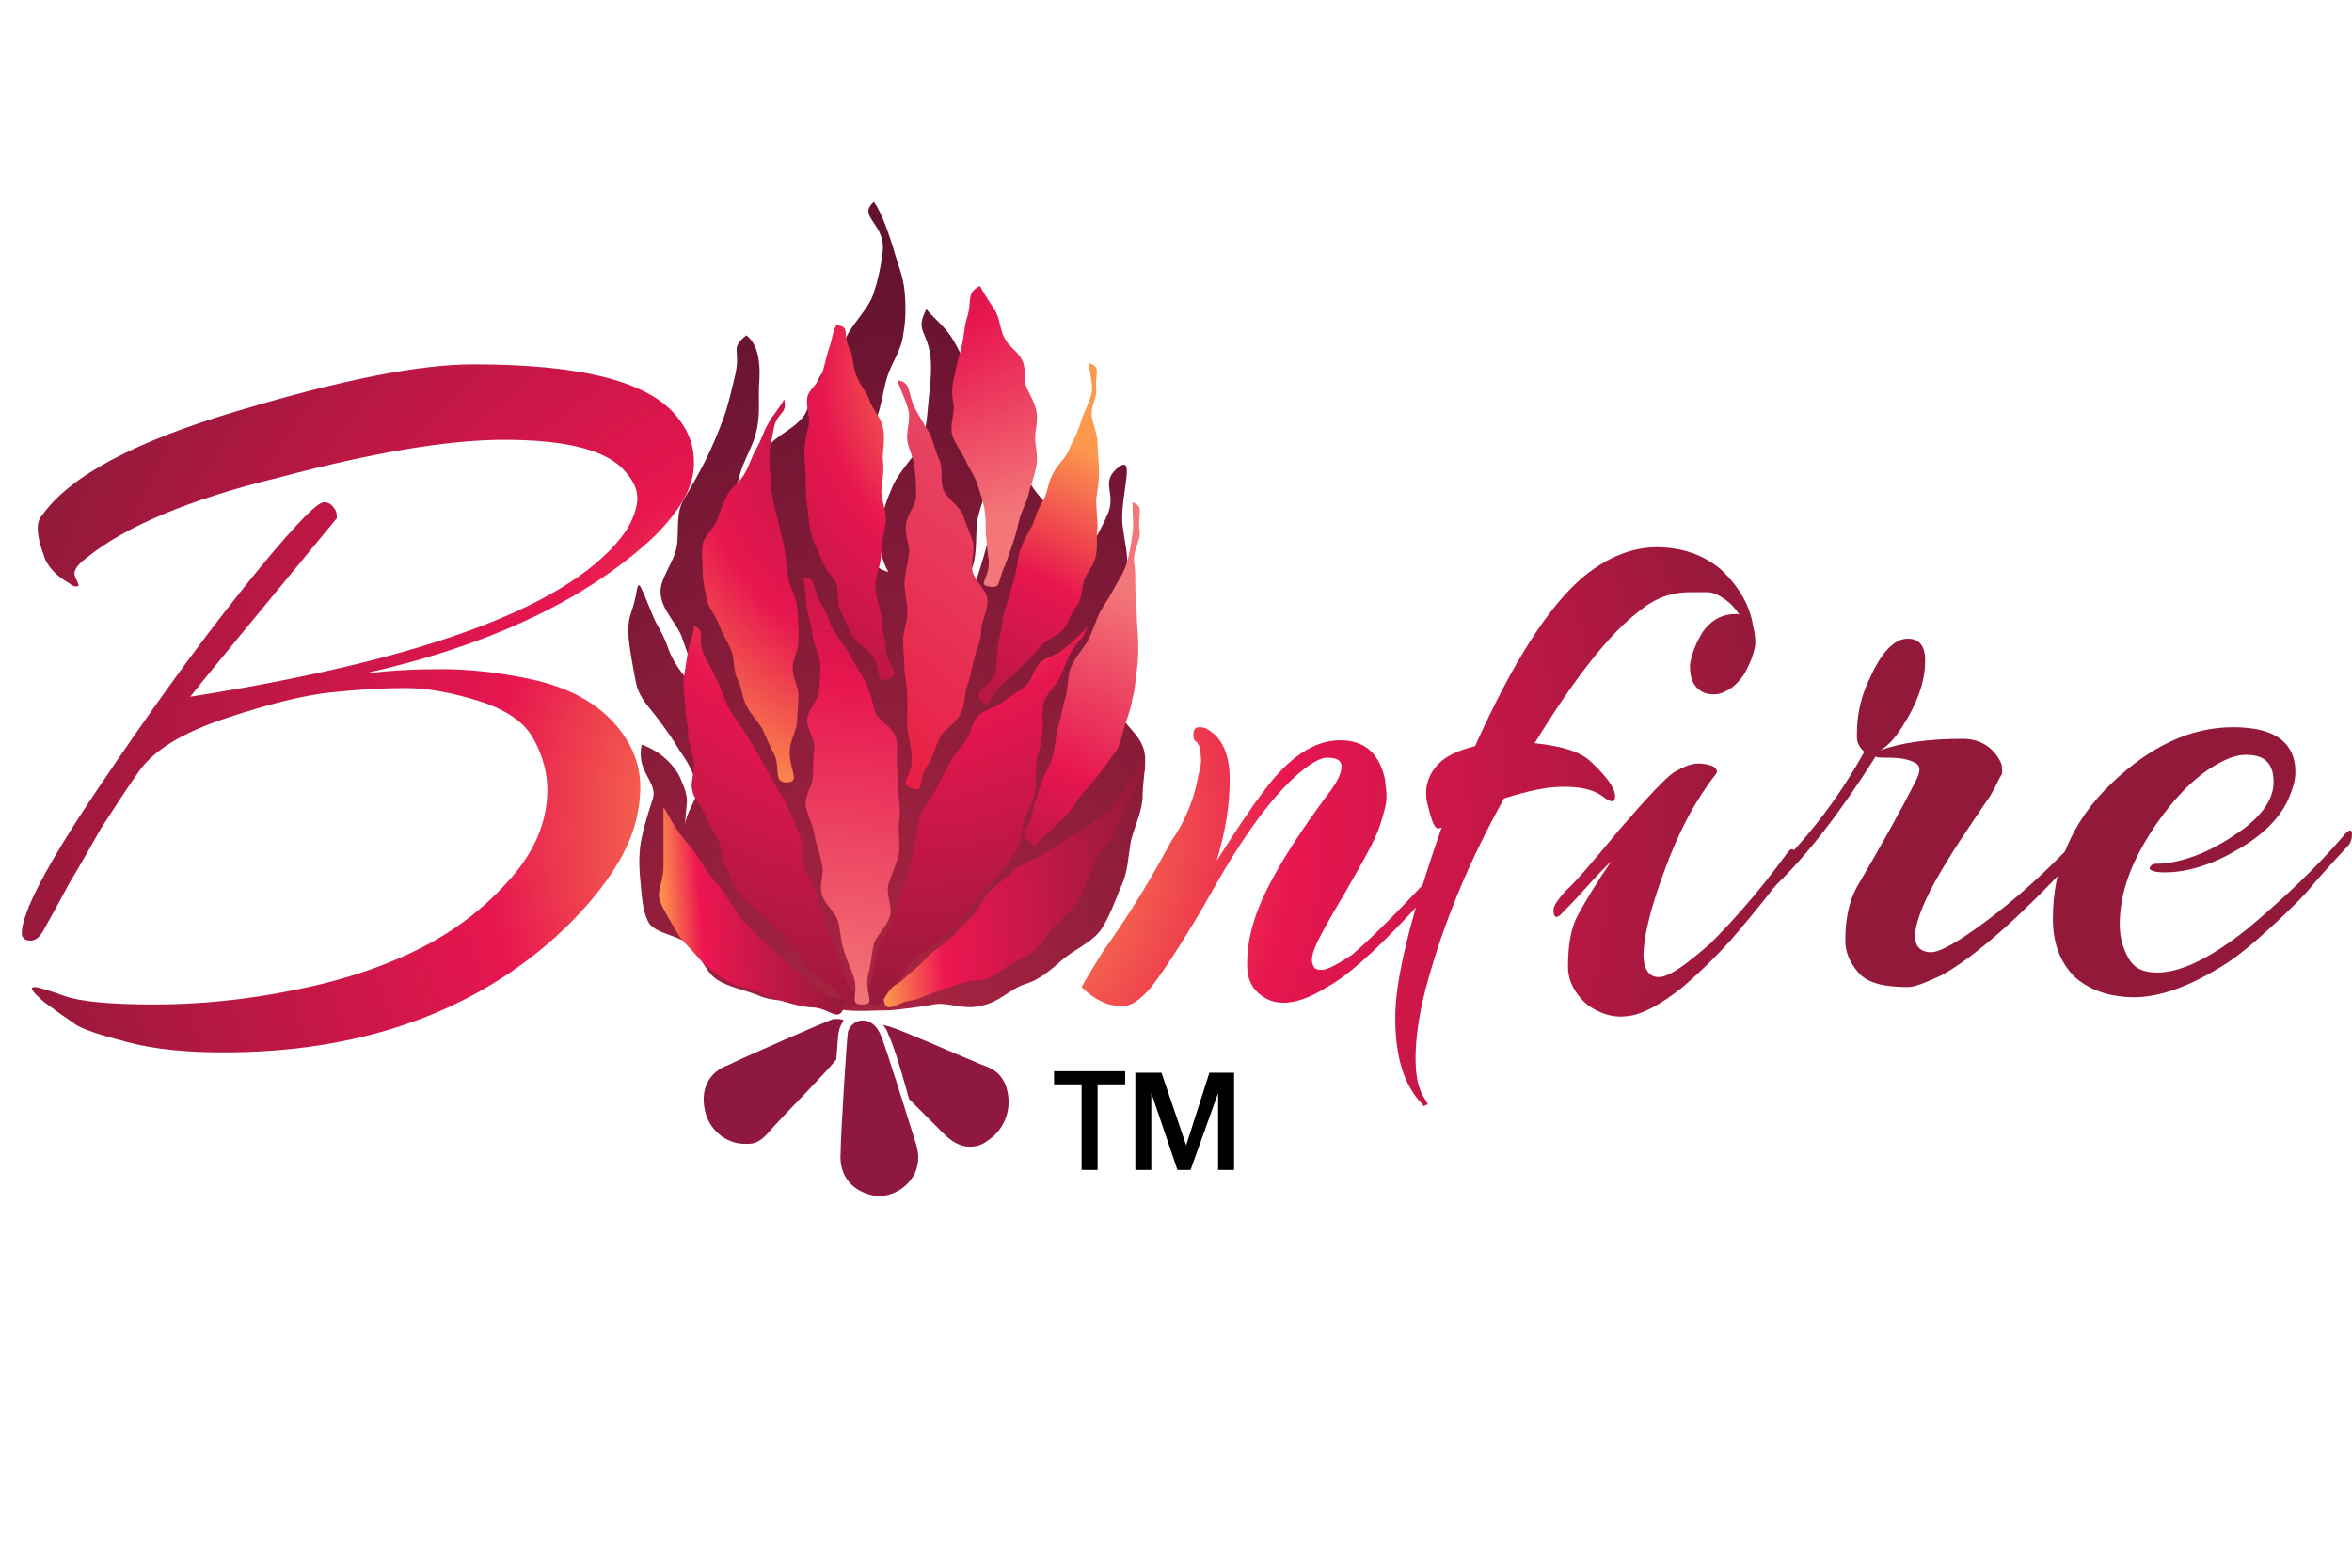 <?xml version="1.0" encoding="utf-8"?>
<!-- Generator: Adobe Illustrator 23.0.4, SVG Export Plug-In . SVG Version: 6.00 Build 0)  -->
<svg version="1.1" id="Layer_1" xmlns="http://www.w3.org/2000/svg" xmlns:xlink="http://www.w3.org/1999/xlink" x="0px" y="0px"
	 width="162px" height="108px" viewBox="0 0 162 108" style="enable-background:new 0 0 162 108;" xml:space="preserve">
<style type="text/css">
	.st0{fill:url(#SVGID_1_);}
	.st1{fill:#8F1841;}
	.st2{fill:url(#SVGID_2_);}
	.st3{fill:url(#SVGID_3_);}
	.st4{fill:url(#SVGID_4_);}
	.st5{fill:url(#SVGID_5_);}
	.st6{fill:url(#SVGID_6_);}
	.st7{fill:url(#SVGID_7_);}
	.st8{fill:url(#SVGID_8_);}
	.st9{fill:url(#SVGID_9_);}
	.st10{fill:url(#SVGID_10_);}
	.st11{fill:url(#SVGID_11_);}
	.st12{fill:url(#SVGID_12_);}
	.st13{fill:url(#SVGID_13_);}
	.st14{fill:url(#SVGID_14_);}
	.st15{fill:url(#SVGID_15_);}
	.st16{fill:url(#SVGID_16_);}
	.st17{fill:url(#SVGID_17_);}
	.st18{fill:url(#SVGID_18_);}
</style>
<g>
	<path d="M77.5,73.8v0.9h-1.9v5.9h-1.1v-5.9h-1.9v-0.9H77.5z M85,80.6h-1.1v-5.3h0L82,80.6h-0.9l-1.8-5.3h0v5.3h-1.1v-6.7H80l1.7,5
		h0l1.6-5H85V80.6z"/>
</g>
<radialGradient id="SVGID_1_" cx="75.388" cy="90.246" r="48.924" gradientTransform="matrix(1.024 0 0 1.036 -16.069 -26.07)" gradientUnits="userSpaceOnUse">
	<stop  offset="0" style="stop-color:#A92442"/>
	<stop  offset="1" style="stop-color:#62122F"/>
</radialGradient>
<path class="st0" d="M70.6,67.8c1-0.3,1.8-1,2.6-1.7c0.8-0.7,1.9-1.1,2.6-2c0.6-0.9,1-2,1.4-3c0.5-1,0.5-2.1,0.7-3.2
	c0.3-1.1,0.8-2.1,0.8-3.1c0-1.2,0.4-2.5,0-3.4c-0.4-1-1.5-1.7-1.8-2.6c-0.2-1,0.3-2.1,0.3-3.1c0-1-0.2-2,0-3c0.1-1,0.2-2,0.4-3
	c0.2-1.3-0.2-2.6-0.3-3.7c-0.1-2.1,1-4.9-0.4-3.7c-1.1,1,0,1.7-0.6,3.1c-0.6,1.4-0.8,1.4-1.3,2.8c-0.6,1.4-0.2,1.7-1.2,2.9
	c-0.8,1.1-0.5-1.2-1-2.8c-0.2-0.8,0-1.8-0.3-2.8c-0.3-0.9-1.3-1.5-1.6-2.4c-0.3-0.9-0.4-1.9-0.7-2.7c-0.5-1.2-0.5-1.9-1-2.1
	c-0.6,1.3-0.5,0.9-0.7,2.7c-0.1,0.8,0.2,1.9,0,2.9C68.5,35,68.3,36,68.1,37c-0.2,0.9-0.5,1.9-0.8,2.8c-0.3,0.9-1,1.7-1.4,2.5
	c-0.5,0.9-0.7,1.7-1.3,2.4c0-1.6-0.1-1.3,0.7-3c0.4-0.8,1.3-1.6,1.7-2.7c0.3-0.9,0.2-2.1,0.3-3.1c0.2-1,0.7-2,0.7-3.1
	c0-1-0.2-2.1-0.4-3.2c-0.2-1-0.3-2.1-0.7-3.1c-0.3-1-0.6-2-1.2-3c-0.5-0.9-1.2-1.4-1.9-2.2c-0.8,1.6,0.1,1.4,0.3,3.4
	c0.1,1.1-0.1,2.3-0.2,3.5c-0.1,1.3-0.3,2.3-1,3.2c-0.6,0.8-1.2,1.5-1.5,2.3c-0.4,0.9-0.7,1.9-0.8,2.7c-0.2,1.2,0.3,2.6,0.6,3
	c-1.3-0.3-0.8-1-1.5-2.4c-0.4-0.7-0.8-1.4-0.9-2.5c0-0.8,0.1-1.6,0.4-2.6c0.3-0.9,0.7-1.9,1.1-2.9c0.4-0.9,0.5-2,0.8-3
	c0.3-1,1-1.9,1.1-2.9c0.2-1,0.2-2,0.1-3.1c-0.1-1-0.5-1.9-0.8-3c-0.3-0.9-0.7-2.2-1.3-3.1c-1.2,1,0.8,1.5,0.6,3.4
	c-0.1,0.9-0.3,2-0.7,3.1C59.8,21.2,59,22,58.4,23c-0.4,0.9-1,1.7-1.7,2.6c-0.7,0.9-0.8,2.2-1.3,3c-0.7,1-2,1.4-2.5,2.2
	c-0.6,1-0.9,2.1-1.1,3.1c-0.2,1-0.2,2.1,0,3.2c0.1,0.9,0.3,2,0.7,3.2c0.7,1.6,1.3,1.4,1.5,3.3c0.1,1.1-0.3,2.8-0.8,3.9
	c-1.4,0.3-1.4-1-2.2-2.5c-0.4-0.7-0.1-2-0.4-3C50.3,41,50,40.1,50,39.1c0-0.9-0.1-1.9,0.1-2.9c0.2-1.1,0.5-2.2,0.8-3.3
	c0.3-1.2,1-2.2,1.2-3.2c0.3-1.2,0.1-2.5,0.2-3.4c0.1-1.6-0.2-2.7-0.9-3.2c-1.2,1-0.3,0.9-0.8,2.9c-0.2,0.8-0.4,1.8-0.8,2.9
	c-0.3,0.8-0.7,1.8-1.2,2.8c-0.4,0.8-0.9,1.7-1.5,2.7c-0.6,1-0.3,2.3-0.5,3.3c-0.2,1.1-1.2,2.2-1.1,3.2c0.1,1.2,1.2,2.1,1.5,3.1
	c0.4,1.1,0.7,2.1,1.2,3c0.9,1.6,1.5,3,1.7,3c-1.7,0.1-0.8-0.6-2.1-2.6c-0.5-0.7-1.3-1.4-1.8-2.8c-0.3-0.9-0.8-1.6-1-2.1
	C44,40.1,44,39.8,43.8,41c-0.3,1.5-0.6,1.3-0.5,3c0.1,0.9,0.3,2,0.5,3c0.2,1.1,1,1.8,1.5,2.5c0.6,0.8,1.1,1.5,1.5,2.2
	c0.5,0.7,1,1.5,1.2,2.5c0.2,0.7-0.8,1.7-0.8,2.7c0-1.7,0.4-1.6-0.3-3.2c-0.4-1-1.5-2-2.7-2.4c-0.4,1.8,1,2.5,0.8,3.6
	c-0.1,0.4-0.5,1.4-0.8,2.8c-0.2,0.9-0.2,1.9-0.1,2.9c0.1,0.9,0.1,2.1,0.6,3c0.5,0.7,1.8,0.8,2.7,1.4c0.8,0.6,1.1,1.9,2,2.5
	c0.8,0.5,1.9,0.7,2.9,1.1c0.9,0.4,2,0.3,3,0.5c0.9,0.2,1.9,0.4,3,0.5c1,0.1,1.9,0,3,0c1-0.1,1.9-0.2,3-0.4c0.9-0.2,2.1,0.4,3.2,0.1
	C68.8,69.1,69.6,68.1,70.6,67.8z"/>
<path class="st1" d="M69.2,74.6c-0.4-0.8-0.9-1-1.7-1.3c-1.7-0.7-5.3-2.3-6.3-2.6c-0.1,0-0.3-0.1-0.4-0.1c0.2,0.2,0.3,0.4,0.4,0.7
	c0.3,0.6,0.8,2.2,1.3,4c0,0.1,0.1,0.3,0.1,0.4c1.1,1.1,2.1,2.1,2.4,2.4c0.5,0.5,1.1,0.9,1.8,0.9c0.4,0,0.8-0.1,1.2-0.4
	C69.4,77.7,69.8,76,69.2,74.6z"/>
<path class="st1" d="M57.6,70.2c-0.1,0-0.1,0-0.2,0c-0.6,0.2-6.3,2.7-7.3,3.2c-1.1,0.4-1.8,1.4-1.6,2.8c0.2,1.6,1.5,2.6,2.8,2.6
	c0.1,0,0.1,0,0.2,0c0.8,0,1.2-0.5,1.8-1.2c1.1-1.2,3.3-3.4,4.3-4.6c0.1-1,0.1-1.8,0.2-2c0-0.2,0.2-0.5,0.3-0.7
	C58,70.2,57.8,70.2,57.6,70.2z"/>
<path class="st1" d="M62.9,78.2c-0.6-1.9-1.8-5.8-2.2-6.8c-0.3-0.8-0.8-1.1-1.3-1.1c-0.5,0-0.9,0.4-1,0.8c-0.1,0.7-0.5,7.2-0.5,8.3
	c-0.1,1.2,0.4,2.3,1.7,2.8c0.3,0.1,0.6,0.2,0.9,0.2c1.1,0,2.2-0.7,2.6-1.8C63.4,79.7,63.2,79.1,62.9,78.2z"/>
<g>
	<radialGradient id="SVGID_2_" cx="60.699" cy="57.298" r="61.077" gradientUnits="userSpaceOnUse">
		<stop  offset="0.129" style="stop-color:#FD994D"/>
		<stop  offset="0.448" style="stop-color:#E7164F"/>
		<stop  offset="1" style="stop-color:#93193A"/>
	</radialGradient>
	<path class="st2" d="M25.1,46.4c1.7-0.2,3.4-0.3,5.3-0.3c1.8,0,3.9,0.2,6.2,0.7c2.3,0.5,4.1,1.4,5.4,2.7c1.4,1.4,2.1,3,2.1,4.7
		c0,1.8-0.5,3.5-1.5,5.2c-1,1.7-2.5,3.5-4.5,5.3c-5.9,5.2-13.5,7.8-22.7,7.8c-2.5,0-4.7-0.2-6.6-0.7c-1.9-0.5-3.2-0.9-3.7-1.3
		c-0.6-0.4-1.3-0.9-2.1-1.5c-0.8-0.7-1-1-0.6-1c0.2,0,0.9,0.2,2,0.6c1.1,0.4,3.2,0.6,6.2,0.6c3,0,6.3-0.3,9.7-1
		c3.5-0.7,6.4-1.7,8.9-3c2.5-1.3,4.4-2.9,5.9-4.6c1.8-2,2.6-4.1,2.6-6.2c0-1.1-0.3-2.3-0.9-3.4c-0.6-1.2-1.9-2.1-3.8-2.7
		c-1.9-0.6-3.6-0.9-5.1-0.9c-1.5,0-3.2,0.1-5.1,0.3c-1.9,0.2-4.3,0.8-7.3,1.8c-3,1-4.9,2.2-5.9,3.6c-1,1.4-1.8,2.7-2.6,3.9
		c-0.7,1.2-1.4,2.5-2.2,3.8c-0.7,1.3-1.3,2.4-1.7,3.1c-0.3,0.6-0.6,0.9-1,0.9c-0.4,0-0.6-0.2-0.6-0.5c0-1.4,1.7-4.7,5.2-9.9
		c3.5-5.2,6.8-9.8,10-13.8c3.2-4,5.1-6,5.6-6c0.3,0,0.5,0.1,0.7,0.4c0.2,0.2,0.2,0.5,0.2,0.7c-5.6,6.8-9,10.9-10.1,12.3
		c16.5-2.6,26.5-6.4,30-11.4c0.5-0.8,0.8-1.6,0.8-2.3c0-0.7-0.4-1.4-1.1-2.1c-1.4-1.3-4.1-1.9-8.1-1.9c-3.9,0-9.1,0.9-15.5,2.6
		C13,34.4,8.6,36.3,6,38.4c-0.8,0.6-1,1-0.8,1.4c0.2,0.4,0.3,0.6,0.1,0.6c-0.1,0-0.3,0-0.5-0.2c-0.9-0.5-1.6-1.2-1.8-2
		c-0.3-0.8-0.4-1.4-0.4-1.8c0-0.4,0.1-0.7,0.3-0.9c1.9-2.7,6.4-5.1,13.5-7.2c7-2.1,12.4-3.2,16.2-3.2c7.5,0,12.2,1.2,14.1,3.7
		c0.8,1,1.1,2,1.1,3.1c0,1.7-1,3.4-3,5.3C40.2,41.4,33.6,44.5,25.1,46.4z"/>
	<radialGradient id="SVGID_3_" cx="61.769" cy="57.297" r="61.078" gradientUnits="userSpaceOnUse">
		<stop  offset="0.129" style="stop-color:#FD994D"/>
		<stop  offset="0.448" style="stop-color:#E7164F"/>
		<stop  offset="1" style="stop-color:#93193A"/>
	</radialGradient>
	<path class="st3" d="M80.7,57.9c1-1.4,1.6-3.1,1.8-4.3c0.1-0.5,0.3-1,0.2-1.5c0-0.5-0.1-0.8-0.3-1c-0.2-0.1-0.2-0.3-0.2-0.5
		c0-0.3,0.1-0.5,0.4-0.5c0.1,0,0.3,0,0.5,0.1c1.1,0.6,1.6,1.8,1.6,3.5c0,1.8-0.3,3.6-0.9,5.6c1.4-2.2,2.4-3.7,3.1-4.6
		c1.8-2.5,3.6-3.7,5.4-3.7c1.7,0,2.7,0.9,3.1,2.7c0,0.3,0.1,0.6,0.1,1.2c0,0.5-0.2,1.2-0.5,2.1c-0.3,0.9-1.1,2.3-2.3,4.4
		c-1.2,2-1.9,3.3-2.1,3.8c-0.2,0.5-0.3,0.9-0.2,1.2c0.1,0.3,0.2,0.4,0.5,0.4c0.4,0.1,1.1-0.3,2.2-1c1.4-1.2,3.3-3.1,5.6-5.6
		c0.4-0.5,0.6-0.4,0.6,0.1c0,0.2-0.1,0.4-0.3,0.6c-3.4,3.8-5.9,6.2-7.6,7.1c-1.9,1.2-3.4,1.4-4.5,0.6c-0.7-0.5-1-1.2-1-2.1
		c0-0.9,0.1-1.8,0.4-2.8c0.6-2.2,2.4-5.3,5.4-9.3c0.5-0.7,0.7-1.2,0.7-1.6c0-0.4-0.3-0.6-1-0.6c-0.6,0-1.7,0.7-3.1,2.2
		c-1.3,1.4-2.9,3.6-4.7,6.8c-1.8,3.2-3.2,5.3-4,6.4c-0.8,1.1-1.6,1.7-2.2,1.7c-0.1,0-0.1,0-0.2,0c-0.9,0-1.8-0.4-2.7-1.3
		c0.2-0.4,0.7-1.2,1.5-2.5C77.8,63,79.3,60.5,80.7,57.9"/>
	<radialGradient id="SVGID_4_" cx="61.769" cy="57.298" r="61.076" gradientUnits="userSpaceOnUse">
		<stop  offset="0.129" style="stop-color:#FD994D"/>
		<stop  offset="0.448" style="stop-color:#E7164F"/>
		<stop  offset="1" style="stop-color:#93193A"/>
	</radialGradient>
	<path class="st4" d="M120.8,43.9c0,0.2-0.1,0.3-0.2,0.3s-0.2-0.1-0.2-0.3c-0.2-1-0.6-1.7-1.2-2.3c-0.6-0.5-1.1-0.8-1.6-0.8
		c-0.4,0-0.8,0-1.2,0c-1.3,0-2.4,0.4-3.5,1.3c-2.1,1.6-4.5,4.7-7.2,9.1c1.9,0.2,3.2,0.6,3.9,1.3c1.3,1.2,1.8,2.1,1.6,2.6
		c-0.1,0.2-0.4,0.1-0.9-0.3c-0.6-0.4-1.4-0.6-2.6-0.6c-1.2,0-2.5,0.3-4.1,0.8c-2.4,4.3-4.2,8.6-5.4,13.1c-0.5,1.9-0.7,3.6-0.7,4.8
		c0,1.3,0.2,2.2,0.7,2.9c0.1,0.2,0.2,0.3,0.1,0.3c-0.1,0-0.2,0.1-0.2,0.1c0,0-0.1,0-0.1-0.1c-1.3-1.3-1.9-3.3-1.9-6
		c0-2.7,1.1-7.1,3.2-13.1c-0.2,0.1-0.3,0.1-0.4,0c-0.1-0.1-0.2-0.3-0.3-0.6c-0.1-0.3-0.2-0.7-0.3-1.1c-0.1-0.4-0.1-0.9,0-1.3
		c0.1-0.4,0.3-0.9,0.8-1.4c0.5-0.5,1.3-0.9,2.5-1.2c2.6-5.8,5.1-9.7,7.5-11.7c1.6-1.3,3.3-2,5-2c1.7,0,3.2,0.5,4.4,1.5
		C120,40.6,120.8,42.2,120.8,43.9z"/>
	<radialGradient id="SVGID_5_" cx="61.773" cy="57.297" r="61.073" gradientUnits="userSpaceOnUse">
		<stop  offset="0.129" style="stop-color:#FD994D"/>
		<stop  offset="0.448" style="stop-color:#E7164F"/>
		<stop  offset="1" style="stop-color:#93193A"/>
	</radialGradient>
	<path class="st5" d="M118.2,53.3c-1.4,1.8-2.6,4-3.6,6.8c-1,2.7-1.4,4.6-1.4,5.7c0,1.1,0.5,1.6,1.2,1.5c0.7-0.1,1.8-0.9,3.4-2.3
		c1.5-1.5,3.3-3.5,5.2-6.1c0.4-0.6,0.6-0.5,0.7,0.1c0,0.1,0,0.2-0.1,0.3c-1.5,2-2.8,3.6-3.9,4.9c-1.1,1.3-2.3,2.5-3.8,3.8
		c-1.5,1.2-2.8,1.9-3.8,2c-1.3,0.2-2.6-0.5-3.2-1.2c-0.6-0.7-0.9-1.4-0.9-2.2c0-1.5,0.2-2.7,0.7-3.6c0.5-0.9,1.2-2.1,2.3-3.7
		c-0.4,0.4-1,1-1.8,1.9c-0.8,0.9-1.4,1.5-1.7,1.8c-0.3,0.3-0.5,0.2-0.5-0.3c0-0.3,0.3-0.7,0.8-1.3c0.6-0.5,1.8-1.9,3.7-4.2
		c1.9-2.2,3.2-3.6,3.8-4c0.7-0.4,1.2-0.6,1.7-0.6c0.4,0,0.8,0.1,1,0.2C118.3,53,118.3,53.2,118.2,53.3z M116.9,47.4
		c-0.4-0.4-0.5-0.9-0.5-1.6c0.1-0.7,0.4-1.5,0.9-2.3c0.6-0.8,1.3-1.2,2.3-1.2c0.3,0,0.6,0.2,0.9,0.5c0.3,0.3,0.4,0.8,0.4,1.6
		c-0.1,0.7-0.4,1.4-0.8,2.1c-0.5,0.7-1,1.1-1.7,1.3C117.8,47.9,117.3,47.8,116.9,47.4z"/>
	<radialGradient id="SVGID_6_" cx="61.768" cy="57.298" r="61.078" gradientUnits="userSpaceOnUse">
		<stop  offset="0.129" style="stop-color:#FD994D"/>
		<stop  offset="0.448" style="stop-color:#E7164F"/>
		<stop  offset="1" style="stop-color:#93193A"/>
	</radialGradient>
	<path class="st6" d="M137.1,54.8c-1.5,2.2-2.8,4.1-3.8,5.9c-1,1.8-1.4,3.1-1.4,3.8c0,0.7,0.4,1.1,1.1,1.1c0.7,0,2.2-0.9,4.4-2.6
		c2.2-1.7,4.3-3.7,6.2-5.8c0.2-0.2,0.3-0.3,0.5-0.3c0.1,0,0.2,0.1,0.2,0.3c0,0.2-0.1,0.4-0.2,0.6c-4.5,5-8,8.1-10.4,9.4
		c-1.1,0.5-1.8,0.8-2.3,0.8c-1.7,0-2.8-0.3-3.4-1c-0.6-0.7-0.9-1.4-0.9-2.2c0-1.6,0.3-2.8,0.8-3.7c1.7-2.9,3.1-5.4,4.1-7.4
		c0.3-0.6,0.3-1-0.2-1.2c-0.4-0.2-1-0.3-1.6-0.3c-0.6,0-1,0-1-0.1c-2.4,3.8-4.7,6.8-7,9c-0.3,0.3-0.4,0.3-0.5,0
		c0-0.3,0.2-0.7,0.6-1.2c2.5-2.5,4.5-5.2,6.1-8.1c-0.3-0.3-0.5-0.6-0.5-1c0-0.4,0-1,0.1-1.6c0.1-0.6,0.3-1.5,0.8-2.5
		c0.8-1.8,1.7-2.7,2.6-2.7c0.8,0,1.2,0.5,1.2,1.5c0,1.4-0.5,2.9-1.6,4.6c-0.5,0.8-1,1.3-1.5,1.6c1.3-0.5,3.2-0.8,5.7-0.8
		c1.2,0,2.1,0.6,2.6,1.6c0.1,0.2,0.1,0.4,0.1,0.8C137.7,53.6,137.5,54.1,137.1,54.8z"/>
	<radialGradient id="SVGID_7_" cx="61.775" cy="57.298" r="61.074" gradientUnits="userSpaceOnUse">
		<stop  offset="0.129" style="stop-color:#FD994D"/>
		<stop  offset="0.448" style="stop-color:#E7164F"/>
		<stop  offset="1" style="stop-color:#93193A"/>
	</radialGradient>
	<path class="st7" d="M153.8,57.6c1.9-1.2,2.8-2.5,2.8-3.7c0-1.3-0.6-1.9-1.9-1.9c-0.6,0-1.2,0.2-1.9,0.6c-1.5,0.8-2.9,2.2-4.3,4.2
		c-1.7,2.5-2.5,4.7-2.5,6.9c0,0.8,0.2,1.6,0.6,2.3c0.4,0.7,1,1,2,1c1.6,0,3.7-1,6.3-3.1c2.5-2.1,4.7-4.2,6.5-6.3
		c0.4-0.5,0.6-0.5,0.6-0.1c0,0.3-0.1,0.6-0.3,0.8c-1.3,1.4-2.2,2.4-2.6,2.9c-0.4,0.5-1.3,1.4-2.6,2.6c-1.3,1.2-2.4,2.1-3.2,2.6
		c-2.5,1.6-4.6,2.3-6.3,2.3c-1.7,0-3.1-0.5-4.1-1.4c-1-1-1.5-2.3-1.5-4c0-3.6,1.3-6.7,4-9.3c2.7-2.6,5.5-3.9,8.4-3.9
		c2,0,3.3,0.5,3.9,1.5c0.3,0.5,0.4,1,0.4,1.6c0,0.6-0.2,1.2-0.5,1.9c-0.6,1.3-1.8,2.5-3.6,3.5c-1.7,1-3.4,1.5-4.9,1.5
		c-0.6,0-0.9-0.1-1-0.2c-0.1-0.1,0-0.2,0.1-0.3c0.1-0.1,0.3-0.1,0.6-0.1C150.3,59.4,152,58.8,153.8,57.6z"/>
</g>
<linearGradient id="SVGID_8_" gradientUnits="userSpaceOnUse" x1="86.818" y1="20.951" x2="105.827" y2="20.951" gradientTransform="matrix(0.998 -6.440000e-02 6.440000e-02 0.998 -27.592 46.138)">
	<stop  offset="0" style="stop-color:#FD994D"/>
	<stop  offset="0.227" style="stop-color:#ED1651"/>
	<stop  offset="1" style="stop-color:#931A39"/>
</linearGradient>
<path class="st8" d="M60.9,69c-0.2-1,0.6-0.8,1.5-1.7c0.4-0.4,1-0.8,1.5-1.4c0.5-0.5,1.1-0.8,1.6-1.3c0.5-0.5,1-1,1.5-1.5
	c0.5-0.5,0.7-1.3,1.2-1.7c0.5-0.5,1.1-0.9,1.6-1.4c0.4-0.4,1.1-0.6,1.8-1c0.5-0.3,1.1-0.7,1.7-1.1c0.5-0.4,1.2-0.6,1.7-1
	c0.5-0.4,1.1-0.8,1.5-1.3c0.5-0.5,0.8-1.1,1.2-1.6c0.4-0.5,0.6-1,0.9-1.6c0.6,0.7,0.1,0.6-0.3,1.7c-0.2,0.5-0.6,1-0.9,1.7
	c-0.2,0.5-0.4,1.2-0.7,1.8c-0.3,0.6-0.9,1-1.2,1.5c-0.3,0.6-0.4,1.2-0.7,1.8c-0.3,0.6-0.5,1.2-0.9,1.7c-0.4,0.5-1,0.9-1.4,1.3
	c-0.4,0.5-0.7,1.1-1.2,1.5c-0.5,0.5-1.1,0.7-1.6,1c-0.6,0.3-1,0.7-1.6,1c-0.6,0.2-1.3,0.1-1.8,0.3c-0.6,0.2-1.2,0.4-1.7,0.6
	c-0.7,0.2-1.2,0.5-1.7,0.6C61.8,69,61.1,69.9,60.9,69z"/>
<linearGradient id="SVGID_9_" gradientUnits="userSpaceOnUse" x1="625.157" y1="-232.031" x2="643.81" y2="-232.031" gradientTransform="matrix(0.728 -0.889 0.876 0.717 -196.577 770.974)">
	<stop  offset="0" style="stop-color:#E91D44"/>
	<stop  offset="1" style="stop-color:#E74664"/>
</linearGradient>
<path class="st9" d="M62.8,54.3c-1-0.3,0.1-0.8,0-2.1c0-0.6-0.2-1.3-0.3-2c0-0.6,0-1.3,0-2c0-0.7-0.1-1.3-0.2-2c0-0.7-0.1-1.4-0.1-2
	c0-0.7,0.3-1.4,0.3-2c0-0.7-0.2-1.4-0.2-2c0-0.6,0.2-1.2,0.3-2c0.1-0.6-0.3-1.3-0.2-2c0-0.6,0.6-1.3,0.7-1.9c0-0.6,0-1.3-0.1-2
	c0-0.6-0.4-1.3-0.5-1.9c-0.1-0.6,0.2-1.4,0.1-2c-0.1-0.6-0.6-1.6-0.8-2.2c1,0.1,0.7,0.9,1.2,1.9c0.3,0.5,0.6,1.1,1,1.7
	c0.3,0.6,0.4,1.2,0.7,1.9c0.3,0.6,0,1.4,0.3,2.1c0.3,0.6,1,1,1.3,1.6c0.2,0.6,0.5,1.3,0.7,1.9c0.2,0.6-0.2,1.4,0,2.1
	c0.2,0.7,0.9,1.2,1,1.8c0.1,0.7-0.3,1.4-0.4,2c0,0.7-0.2,1.3-0.4,1.8c-0.2,0.7-0.3,1.4-0.5,2c-0.3,0.7-0.2,1.5-0.5,2.1
	c-0.3,0.7-1.1,1.1-1.4,1.6c-0.4,0.7-0.5,1.4-0.8,1.9C63.1,53.6,63.8,54.7,62.8,54.3z"/>
<radialGradient id="SVGID_10_" cx="382.536" cy="-228.689" r="29.227" gradientTransform="matrix(0.837 -0.547 0.547 0.837 -127.147 464.939)" gradientUnits="userSpaceOnUse">
	<stop  offset="0" style="stop-color:#93193A"/>
	<stop  offset="0.429" style="stop-color:#E7164F"/>
	<stop  offset="0.871" style="stop-color:#F37778"/>
</radialGradient>
<path class="st10" d="M70.9,58c-0.7-0.8-0.1-0.7,0.2-2c0.1-0.6,0.4-1.2,0.6-2c0.2-0.6,0.6-1.2,0.8-1.9c0.2-0.7,0.2-1.4,0.4-2.1
	c0.2-0.7,0.3-1.4,0.5-2c0.2-0.7,0.1-1.5,0.4-2.1c0.2-0.5,0.7-1.1,1.1-1.7c0.3-0.6,0.5-1.2,0.8-1.9c0.3-0.6,0.7-1.1,1-1.7
	c0.3-0.6,0.7-1.1,0.9-1.8c0.2-0.6,0.3-1.3,0.4-2c0.1-0.6,0-1.5,0-2.2c0.9,0.3,0.3,0.9,0.5,2c0.1,0.5-0.4,1.2-0.4,2
	c0.1,0.6,0.1,1.2,0.1,1.9c0,0.6,0.1,1.2,0.1,1.9c0,0.6,0.1,1.3,0.1,1.9c0,0.6,0,1.3-0.1,1.9c-0.1,0.6-0.1,1.3-0.3,1.9
	c-0.1,0.7-0.3,1.2-0.5,1.8c-0.2,0.6-0.3,1.3-0.6,1.8c-0.4,0.5-0.7,1-1.1,1.5c-0.4,0.5-0.8,1-1.2,1.4c-0.4,0.5-0.7,1.1-1.1,1.5
	c-0.5,0.5-0.9,0.9-1.3,1.3C71.4,57.9,71.4,58.7,70.9,58z"/>
<radialGradient id="SVGID_11_" cx="385.036" cy="-238.725" r="29.553" gradientTransform="matrix(0.837 -0.547 0.547 0.837 -127.147 464.939)" gradientUnits="userSpaceOnUse">
	<stop  offset="0" style="stop-color:#93193A"/>
	<stop  offset="0.552" style="stop-color:#E7164F"/>
	<stop  offset="0.871" style="stop-color:#FD994D"/>
</radialGradient>
<path class="st11" d="M67.6,48.3c-0.7-0.8,0.7-0.9,1-2.1c0.1-0.6,0-1.3,0.2-2.1c0.2-0.6,0.2-1.4,0.4-2c0.2-0.7,0.4-1.3,0.6-2
	c0.2-0.7,0.3-1.4,0.4-2c0.2-0.7,0.6-1.3,0.9-1.9c0.2-0.5,0.4-1.2,0.8-1.8c0.3-0.6,0.3-1.3,0.7-1.9c0.3-0.6,0.9-1,1.1-1.7
	c0.3-0.6,0.6-1.2,0.8-1.9c0.2-0.6,0.6-1.3,0.7-1.9c0.1-0.6-0.2-1.4-0.2-2c0.9,0.3,0.4,0.7,0.5,1.8c0.1,0.5-0.4,1.2-0.3,1.9
	c0.1,0.6,0.4,1.2,0.4,1.9c0,0.6,0.1,1.2,0.1,1.9c0,0.6-0.1,1.3-0.2,1.9c0,0.6,0.1,1.3,0.1,1.9c-0.1,0.6,0,1.3-0.1,1.9
	c-0.1,0.7-0.6,1.2-0.8,1.7c-0.2,0.6-0.2,1.4-0.5,1.8c-0.4,0.5-0.6,1.1-0.9,1.6c-0.4,0.5-1.1,0.7-1.5,1.1c-0.4,0.5-0.8,0.9-1.2,1.3
	c-0.5,0.5-0.9,0.9-1.3,1.2C68.2,47.7,68.2,49,67.6,48.3z"/>
<radialGradient id="SVGID_12_" cx="-21.724" cy="-116.278" r="42.605" gradientTransform="matrix(0.855 -6.900000e-02 4.030000e-02 0.84 85.64 130.156)" gradientUnits="userSpaceOnUse">
	<stop  offset="0.129" style="stop-color:#FD994D"/>
	<stop  offset="0.448" style="stop-color:#E7164F"/>
	<stop  offset="1" style="stop-color:#93193A"/>
</radialGradient>
<path class="st12" d="M60,69.2c-0.9-0.4-0.1-0.8,0.1-1.9c0.1-0.5,0.2-1.2,0.4-1.9c0.1-0.6,0.7-1.1,0.9-1.8c0.2-0.6,0.3-1.2,0.5-1.8
	c0.2-0.6,0.5-1.2,0.7-1.8c0.2-0.6,0.2-1.3,0.4-1.9c0.2-0.6,0.2-1.3,0.4-1.9c0.2-0.6,0.7-1.1,1-1.7c0.3-0.6,0.6-1.2,0.9-1.7
	c0.3-0.6,0.7-1.1,1.1-1.6c0.4-0.5,0.5-1.3,0.9-1.8c0.4-0.5,1.2-0.6,1.7-1c0.5-0.4,1.1-0.7,1.6-1.1c0.5-0.4,0.6-1.3,1.1-1.7
	c0.5-0.4,1.2-0.5,1.7-1c0.5-0.4,1-0.9,1.5-1.4c-0.3,0.9-0.5,0.7-1.1,1.7c-0.3,0.5-0.5,1.1-0.8,1.8c-0.3,0.6-0.9,1-1.1,1.7
	c-0.2,0.6,0,1.3-0.1,2c0,0.7-0.3,1.4-0.4,2c-0.1,0.7,0,1.4-0.1,2.1c-0.1,0.7-0.5,1.3-0.7,1.9c-0.2,0.7-0.2,1.4-0.5,2
	c-0.3,0.6-0.8,1.2-1.2,1.7c-0.4,0.6-0.9,1-1.4,1.6c-0.5,0.5-0.8,1.2-1.2,1.7c-0.5,0.5-1.1,0.9-1.6,1.4c-0.5,0.5-1.3,0.8-1.7,1.2
	c-0.6,0.6-0.8,1.3-1.2,1.7C60.6,68.7,60.9,69.6,60,69.2z"/>
<radialGradient id="SVGID_13_" cx="59.551" cy="-70.877" r="42.52" gradientTransform="matrix(0.938 -4.380000e-02 7.250000e-02 0.865 10.756 99.299)" gradientUnits="userSpaceOnUse">
	<stop  offset="0.129" style="stop-color:#FD994D"/>
	<stop  offset="0.448" style="stop-color:#E7164F"/>
	<stop  offset="1" style="stop-color:#93193A"/>
</radialGradient>
<path class="st13" d="M58.8,69.3c-0.8,0.5-0.6-0.6-1.5-1.3c-0.4-0.4-1-0.6-1.5-1.1c-0.4-0.4-0.7-1-1.1-1.5c-0.4-0.4-0.7-1-1.2-1.4
	c-0.4-0.5-1-0.8-1.4-1.3c-0.4-0.5-1-0.8-1.3-1.3c-0.4-0.5-0.5-1.2-0.8-1.7c-0.3-0.5-0.3-1.3-0.5-1.8c-0.3-0.6-0.7-1.1-0.9-1.7
	c-0.2-0.6-0.8-1.1-0.9-1.7c-0.2-0.6,0.2-1.4,0.1-2c-0.1-0.7-0.4-1.3-0.4-1.9c0-0.7-0.2-1.3-0.2-1.9c0-0.6-0.2-1.3-0.1-2
	c0.1-0.6,0.2-1.3,0.3-1.9c0.1-0.6,0.4-1.1,0.4-1.7c0.9,0.5,0.2,0.6,0.6,1.8c0.2,0.6,0.6,1.1,0.9,1.8c0.3,0.6,0.5,1.2,0.8,1.9
	c0.3,0.6,0.7,1.1,1.1,1.7c0.4,0.6,0.7,1.2,1.1,1.8c0.3,0.6,0.7,1.2,1,1.8c0.3,0.6,0.8,1.2,1,1.8c0.3,0.7,0.6,1.3,0.8,1.9
	c0.3,0.7,0,1.5,0.3,2.1c0.2,0.7,0.6,1.2,0.8,1.8c0.2,0.7,0.4,1.3,0.6,1.9c0.2,0.7,0.5,1.3,0.7,1.9c0.3,0.7,0.5,1.4,0.7,1.9
	C58.5,68.5,59.6,68.7,58.8,69.3z"/>
<radialGradient id="SVGID_14_" cx="-230.067" cy="70.057" r="43.816" gradientTransform="matrix(0.748 0.142 -0.181 0.799 250.929 3.422)" gradientUnits="userSpaceOnUse">
	<stop  offset="0" style="stop-color:#93193A"/>
	<stop  offset="0.552" style="stop-color:#E7164F"/>
	<stop  offset="0.871" style="stop-color:#FD994D"/>
</radialGradient>
<path class="st14" d="M54.2,53.9c-1,0-0.4-1-0.9-2c-0.3-0.5-0.5-1.1-0.8-1.7c-0.3-0.5-0.8-1-1.1-1.6c-0.3-0.6-0.3-1.2-0.6-1.8
	c-0.3-0.6-0.2-1.3-0.4-1.9c-0.2-0.6-0.6-1.1-0.8-1.7c-0.2-0.6-0.7-1.2-0.9-1.8c-0.1-0.7-0.3-1.3-0.3-1.9c0-0.7-0.1-1.4,0-2
	c0.1-0.6,0.8-1.1,1-1.7c0.2-0.6,0.4-1.2,0.7-1.7c0.3-0.6,0.9-0.9,1.2-1.5c0.3-0.5,0.5-1.2,0.8-1.7c0.3-0.5,0.5-1.2,0.8-1.7
	c0.3-0.6,0.9-1.2,1.1-1.7c0.3,1-0.5,0.9-0.7,2c-0.1,0.6-0.3,1.3-0.3,2c0,0.6,0.1,1.4,0.1,2c0.1,0.7,0.2,1.4,0.4,2
	c0.2,0.7,0.3,1.4,0.5,2.1c0.1,0.7,0.2,1.5,0.3,2.2c0.1,0.7,0.6,1.4,0.6,2.1c0.1,0.7,0.1,1.5,0.1,2.2c0,0.7-0.4,1.3-0.4,1.9
	c0,0.7,0.4,1.3,0.4,1.9c0,0.7-0.1,1.3-0.1,1.9c-0.1,0.7-0.5,1.3-0.5,1.9C54.3,52.9,55.2,53.9,54.2,53.9z"/>
<radialGradient id="SVGID_15_" cx="-225.459" cy="67.132" r="39.597" gradientTransform="matrix(0.748 0.142 -0.181 0.799 250.929 3.422)" gradientUnits="userSpaceOnUse">
	<stop  offset="0.129" style="stop-color:#FD994D"/>
	<stop  offset="0.448" style="stop-color:#E7164F"/>
	<stop  offset="1" style="stop-color:#93193A"/>
</radialGradient>
<path class="st15" d="M61.1,46.8c-0.9,0.3-0.3-0.6-1-1.6c-0.3-0.5-1-0.8-1.4-1.4c-0.3-0.5-0.5-1.1-0.8-1.7c-0.3-0.5-0.1-1.3-0.3-1.9
	c-0.3-0.6-0.8-1-1-1.6c-0.2-0.6-0.6-1.2-0.7-1.8c-0.2-0.6-0.2-1.3-0.3-1.9c-0.1-0.7-0.1-1.3-0.1-1.9c0-0.7-0.1-1.3-0.1-1.9
	c0-0.7,0.2-1.3,0.3-1.8c0.1-0.6-0.2-1.3-0.1-1.9c0.1-0.6,0.9-1.1,1-1.6c0.2-0.6,0.3-1.2,0.5-1.8c0.2-0.5,0.2-1,0.5-1.6
	c1,0.1,0.4,0.5,0.9,1.6c0.3,0.5,0.2,1.3,0.5,1.9c0.2,0.6,0.7,1.1,0.9,1.7c0.2,0.6,0.8,1.2,0.9,1.8c0.2,0.7,0,1.5,0,2.2
	c0.1,0.7,0,1.4-0.1,2.2c0,0.7,0.4,1.5,0.3,2.2c-0.1,0.7-0.3,1.4-0.3,2.1c0,0.8-0.4,1.5-0.4,2.2c0,0.8,0.3,1.5,0.4,2.2
	c0,0.9,0.3,1.6,0.3,2.2C61.2,46.1,62.2,46.4,61.1,46.8z"/>
<radialGradient id="SVGID_16_" cx="1197.854" cy="-596.265" r="51.664" gradientTransform="matrix(-0.804 0.175 0.288 0.491 1188.16 97.321)" gradientUnits="userSpaceOnUse">
	<stop  offset="0" style="stop-color:#93193A"/>
	<stop  offset="0.429" style="stop-color:#E7164F"/>
	<stop  offset="0.871" style="stop-color:#F37778"/>
</radialGradient>
<path class="st16" d="M68.1,40.4c0.9,0.2,0.6-0.4,1.1-1.4c0.2-0.5,0.4-1.1,0.6-1.7c0.2-0.5,0.3-1.2,0.5-1.8c0.2-0.6,0.5-1.1,0.6-1.7
	c0.2-0.6,0.4-1.2,0.5-1.8c0.1-0.6-0.1-1.3-0.1-1.8c0-0.6,0.2-1.2,0.1-1.8c-0.1-0.6-0.4-1.1-0.7-1.7c-0.2-0.6,0-1.3-0.3-1.9
	c-0.3-0.6-0.9-0.9-1.2-1.5c-0.3-0.5-0.3-1.2-0.6-1.8c-0.3-0.5-0.8-1.2-1.1-1.8c-1,0.5-0.5,1-0.9,2.2c-0.2,0.6-0.2,1.4-0.4,2.1
	c-0.2,0.7-0.4,1.5-0.5,2.1c-0.2,0.7-0.1,1.3,0,1.9c0,0.6-0.3,1.4-0.1,2c0.2,0.6,0.6,1.1,0.9,1.7c0.2,0.5,0.6,1,0.8,1.6
	c0.2,0.6,0.4,1.2,0.5,1.7c0.1,0.6,0.1,1.2,0.1,1.8c0.1,0.7,0.1,1.3,0.2,1.8C68.2,39.8,67.3,40.3,68.1,40.4z"/>
<radialGradient id="SVGID_17_" cx="-22.62" cy="5.349" r="66.159" gradientTransform="matrix(0.874 6.620000e-02 2.680000e-02 0.762 78.25 73.257)" gradientUnits="userSpaceOnUse">
	<stop  offset="0.129" style="stop-color:#F37778"/>
	<stop  offset="0.571" style="stop-color:#E7164F"/>
	<stop  offset="1" style="stop-color:#93193A"/>
</radialGradient>
<path class="st17" d="M59.4,69.2c-1,0-0.2-0.7-0.6-1.9c-0.2-0.6-0.5-1.2-0.7-1.9c-0.2-0.6-0.2-1.3-0.4-2c-0.2-0.6-0.9-1.1-1.1-1.8
	c-0.2-0.7,0.2-1.4,0-2.1c-0.1-0.7-0.4-1.3-0.5-2c-0.1-0.7-0.5-1.3-0.6-2c-0.1-0.7,0.5-1.4,0.5-2.1c0-0.7,0-1.3,0.1-1.9
	c0-0.7-0.6-1.4-0.5-2c0.1-0.7,0.7-1.2,0.8-1.8c0.1-0.7,0.1-1.3,0.1-1.9c0-0.6-0.4-1.2-0.5-1.9c-0.1-0.6-0.2-1.1-0.4-1.8
	c-0.1-0.6-0.1-1.7-0.3-2.3c1-0.2,0.6,1,1.4,2c0.3,0.5,0.4,1.2,0.9,1.9c0.3,0.5,0.8,1.1,1.1,1.7c0.3,0.6,0.7,1.1,1,1.8
	c0.3,0.6,0.4,1.3,0.6,1.9c0.3,0.6,1.2,1,1.4,1.7c0.2,0.6,0,1.4,0.1,2.1c0.1,0.7,0,1.4,0.1,2c0.1,0.7,0.1,1.3,0,2c0,0.7,0.1,1.3,0,2
	c-0.2,0.7-0.5,1.4-0.7,2c-0.2,0.7,0.3,1.6,0.1,2.2c-0.2,0.7-0.9,1.3-1.1,1.9c-0.2,0.8-0.2,1.5-0.4,2.1
	C59.5,68.5,60.4,69.2,59.4,69.2z"/>
<linearGradient id="SVGID_18_" gradientUnits="userSpaceOnUse" x1="71.816" y1="21.652" x2="84.156" y2="21.652" gradientTransform="matrix(0.998 -6.440000e-02 6.440000e-02 0.998 -27.592 46.138)">
	<stop  offset="0" style="stop-color:#FD994D"/>
	<stop  offset="0.227" style="stop-color:#ED1651"/>
	<stop  offset="1" style="stop-color:#931A39"/>
</linearGradient>
<path class="st18" d="M49.8,61.4c-0.2-0.3-0.7-0.8-1.1-1.4c-0.3-0.4-0.6-1-1-1.5c-0.4-0.5-0.8-0.9-1.1-1.4c-0.4-0.6-0.7-1.2-0.9-1.5
	c0,0.8,0,1.5,0,2.1c0,0.8,0,1.5,0,2.1c0,0.8-0.4,1.5-0.3,2.1c0.2,0.6,0.5,1.1,0.8,1.6c0.3,0.5,0.6,1.1,1,1.5c0.5,0.5,0.9,1,1.2,1.3
	c0.5,0.5,1.1,0.9,1.7,1.3c0.6,0.4,1.4,0.4,2,0.7c0.7,0.3,1.3,0.5,1.9,0.7c0.7,0.2,1.4,0.4,2,0.4c1.2,0.1,1.7,1,2.1,0.1
	c0.4-0.9-0.6-0.5-1.6-1.2c-0.4-0.3-0.9-0.9-1.4-1.3c-0.5-0.4-1-0.7-1.5-1.2c-0.5-0.4-0.9-0.9-1.4-1.3c-0.4-0.5-0.9-0.9-1.3-1.4
	C50.5,62.4,50.1,61.9,49.8,61.4z"/>
</svg>
